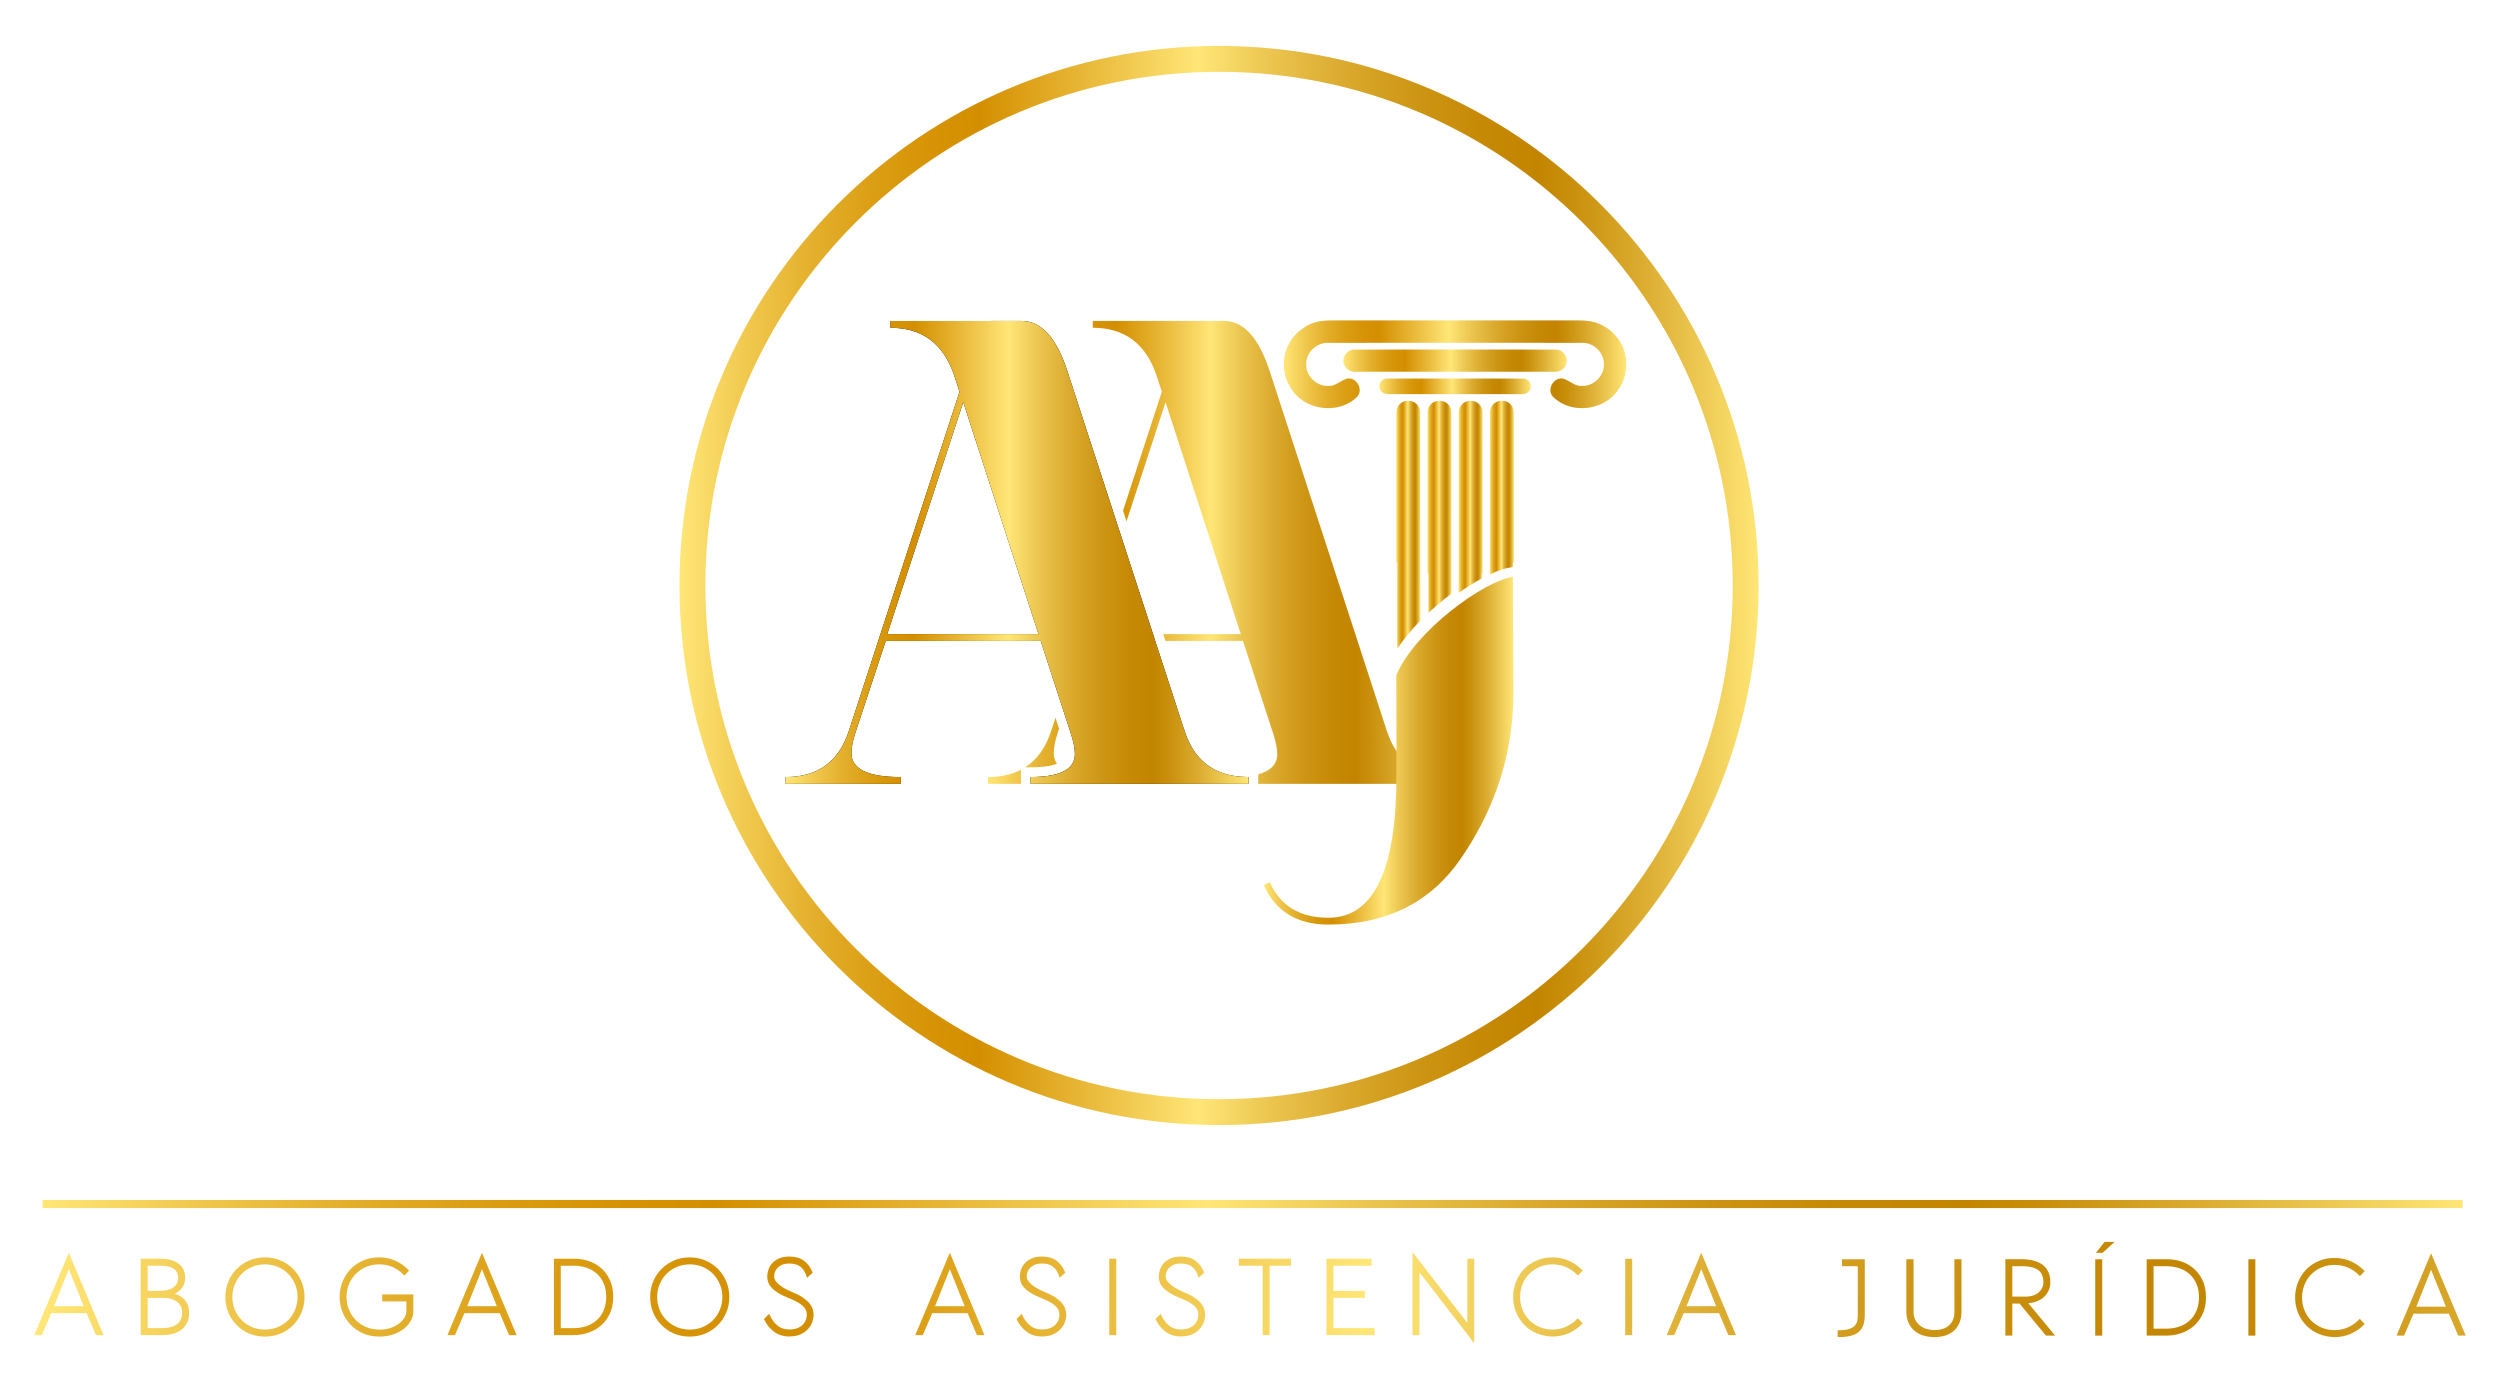 <?xml version="1.0" encoding="UTF-8"?> <!-- Generator: Adobe Illustrator 23.0.2, SVG Export Plug-In . SVG Version: 6.00 Build 0) --> <svg xmlns="http://www.w3.org/2000/svg" xmlns:xlink="http://www.w3.org/1999/xlink" version="1.1" id="Capa_1" x="0px" y="0px" viewBox="0 0 2048 1138" style="enable-background:new 0 0 2048 1138;" xml:space="preserve"> <style type="text/css"> .st0{fill:url(#SVGID_1_);} .st1{fill:url(#SVGID_2_);} .st2{fill:url(#SVGID_3_);} .st3{fill:url(#SVGID_4_);} .st4{fill:url(#SVGID_5_);} .st5{fill:url(#SVGID_6_);} .st6{fill:url(#SVGID_7_);} .st7{fill:url(#SVGID_8_);} .st8{fill:url(#SVGID_9_);} .st9{fill:url(#SVGID_10_);} .st10{fill:url(#SVGID_11_);} .st11{fill:url(#LINEA_1_);} .st12{fill:url(#SVGID_12_);} .st13{fill:url(#SVGID_13_);} .st14{fill:url(#SVGID_14_);} .st15{fill:url(#SVGID_15_);} .st16{fill:url(#SVGID_16_);} .st17{fill:url(#SVGID_17_);} .st18{fill:url(#SVGID_18_);} .st19{fill:url(#SVGID_19_);} .st20{fill:url(#SVGID_20_);} .st21{fill:url(#SVGID_21_);} .st22{fill:url(#SVGID_22_);} .st23{fill:url(#SVGID_23_);} .st24{fill:url(#SVGID_24_);} .st25{fill:url(#SVGID_25_);} .st26{fill:url(#SVGID_26_);} .st27{fill:url(#SVGID_27_);} .st28{fill:url(#SVGID_28_);} .st29{fill:url(#SVGID_29_);} .st30{fill:url(#SVGID_30_);} .st31{fill:url(#SVGID_31_);} .st32{fill:url(#SVGID_32_);} .st33{fill:url(#SVGID_33_);} .st34{fill:url(#SVGID_34_);} .st35{fill:url(#SVGID_35_);} .st36{fill:url(#SVGID_36_);} .st37{fill:url(#SVGID_37_);} .st38{fill:url(#SVGID_38_);} </style> <g> <g> <g id="A_1_"> <linearGradient id="SVGID_1_" gradientUnits="userSpaceOnUse" x1="809.292" y1="452.527" x2="1188.499" y2="452.527"> <stop offset="0" style="stop-color:#FFE677"></stop> <stop offset="0.06" style="stop-color:#F1C94F"></stop> <stop offset="0.122" style="stop-color:#E4B02D"></stop> <stop offset="0.18" style="stop-color:#DB9E14"></stop> <stop offset="0.234" style="stop-color:#D69305"></stop> <stop offset="0.278" style="stop-color:#D48F00"></stop> <stop offset="0.393" style="stop-color:#ECBF42"></stop> <stop offset="0.481" style="stop-color:#FFE677"></stop> <stop offset="0.548" style="stop-color:#EBC54F"></stop> <stop offset="0.618" style="stop-color:#DAA92D"></stop> <stop offset="0.685" style="stop-color:#CD9514"></stop> <stop offset="0.745" style="stop-color:#C68905"></stop> <stop offset="0.795" style="stop-color:#C38500"></stop> <stop offset="0.831" style="stop-color:#CA910E"></stop> <stop offset="0.898" style="stop-color:#DDAF34"></stop> <stop offset="0.991" style="stop-color:#FCE170"></stop> <stop offset="1" style="stop-color:#FFE677"></stop> </linearGradient> <path class="st0" d="M1136.08,598.64l-95.91-294.45c-8.95-27.52-21.4-41.26-37.38-41.26H895.18v5.57 c25.64,0,42.94,12.64,51.87,37.93l4.73,14.51l-31.79,97.42l2.85,8.76l32-97.64l61.61,189.98h-63.53l1.82,5.57h63.5l24.71,75.86 c2.23,6.89,3.36,12.45,3.36,16.72c0,8.3-5.21,13.87-15.59,16.72v7.82h157.78v-5.59C1161.73,636.54,1144.26,623.92,1136.08,598.64 z M1017.12,636.35c-2.23,0.12-4.58,0.19-7.05,0.19v5.59h12.69v-5.59C1020.83,636.54,1018.94,636.47,1017.12,636.35z M872.53,631.24c-6.02,3.53-15.43,5.3-28.21,5.3v5.59h59.37v-5.59C889.66,636.54,879.27,634.77,872.53,631.24z M867.59,596.96 l-2.95-9.02l-3.48,10.7c-4.44,13.72-11.56,23.7-21.37,29.96h4.53c7.51,0,15.86-0.65,21.52-2.97c-1.73-2.47-2.59-5.35-2.59-8.66 c0-4.49,1.01-9.88,3.09-16.24L867.59,596.96z M809.29,636.54v5.59h27.06v-11.54C828.75,634.55,819.73,636.54,809.29,636.54z"></path> </g> <g id="A"> <path d="M1017.12,636.35c-5.42-0.38-10.44-1.37-15.02-2.9c-15.33-5.16-25.91-16.74-31.76-34.81l-21.4-65.66l-2.59-7.96l-1.8-5.57 l-2.59-7.96l-19.14-58.75l-4.17-12.81l-2.85-8.73l-4.17-12.86l-37.18-114.14c-8.92-27.52-21.4-41.26-37.38-41.26H729.43v5.57 c25.67,0,42.94,12.64,51.87,37.93l4.73,14.51l-90.61,277.71c-8.18,25.29-25.45,37.9-51.87,37.9v5.59h94.42v-5.59 c-26.99,0-40.47-6.53-40.47-19.58c0-4.49,1.03-9.88,3.09-16.24l25-75.71h126.93l12.11,37.23l4.2,12.86l2.97,9.09l4.15,12.76 l1.27,3.91c2.23,6.89,3.33,12.45,3.33,16.72c0,2.88-0.62,5.45-1.9,7.65c-1.32,2.38-3.38,4.37-6.14,6 c-6.02,3.53-15.43,5.3-28.21,5.3v5.59h178.44v-5.59C1020.83,636.54,1018.94,636.47,1017.12,636.35z M726.84,519.45l62.25-189.98 l61.61,189.98H726.84z"></path> <linearGradient id="SVGID_2_" gradientUnits="userSpaceOnUse" x1="643.547" y1="452.527" x2="1022.754" y2="452.527"> <stop offset="0" style="stop-color:#FFE677"></stop> <stop offset="0.06" style="stop-color:#F1C94F"></stop> <stop offset="0.122" style="stop-color:#E4B02D"></stop> <stop offset="0.18" style="stop-color:#DB9E14"></stop> <stop offset="0.234" style="stop-color:#D69305"></stop> <stop offset="0.278" style="stop-color:#D48F00"></stop> <stop offset="0.393" style="stop-color:#ECBF42"></stop> <stop offset="0.481" style="stop-color:#FFE677"></stop> <stop offset="0.548" style="stop-color:#EBC54F"></stop> <stop offset="0.618" style="stop-color:#DAA92D"></stop> <stop offset="0.685" style="stop-color:#CD9514"></stop> <stop offset="0.745" style="stop-color:#C68905"></stop> <stop offset="0.795" style="stop-color:#C38500"></stop> <stop offset="0.831" style="stop-color:#CA910E"></stop> <stop offset="0.898" style="stop-color:#DDAF34"></stop> <stop offset="0.991" style="stop-color:#FCE170"></stop> <stop offset="1" style="stop-color:#FFE677"></stop> </linearGradient> <path class="st1" d="M1017.12,636.35c-5.42-0.38-10.44-1.37-15.02-2.9c-15.33-5.16-25.91-16.74-31.76-34.81l-21.4-65.66 l-2.59-7.96l-1.8-5.57l-2.59-7.96l-19.14-58.75l-4.17-12.81l-2.85-8.73l-4.17-12.86l-37.18-114.14 c-8.92-27.52-21.4-41.26-37.38-41.26H729.43v5.57c25.67,0,42.94,12.64,51.87,37.93l4.73,14.51l-90.61,277.71 c-8.18,25.29-25.45,37.9-51.87,37.9v5.59h94.42v-5.59c-26.99,0-40.47-6.53-40.47-19.58c0-4.49,1.03-9.88,3.09-16.24l25-75.71 h126.93l12.11,37.23l4.2,12.86l2.97,9.09l4.15,12.76l1.27,3.91c2.23,6.89,3.33,12.45,3.33,16.72c0,2.88-0.62,5.45-1.9,7.65 c-1.32,2.38-3.38,4.37-6.14,6c-6.02,3.53-15.43,5.3-28.21,5.3v5.59h178.44v-5.59C1020.83,636.54,1018.94,636.47,1017.12,636.35z M726.84,519.45l62.25-189.98l61.61,189.98H726.84z"></path> </g> <linearGradient id="SVGID_3_" gradientUnits="userSpaceOnUse" x1="1220.502" y1="399.456" x2="1240.19" y2="399.456"> <stop offset="0" style="stop-color:#FFE677"></stop> <stop offset="0.06" style="stop-color:#F1C94F"></stop> <stop offset="0.122" style="stop-color:#E4B02D"></stop> <stop offset="0.18" style="stop-color:#DB9E14"></stop> <stop offset="0.234" style="stop-color:#D69305"></stop> <stop offset="0.278" style="stop-color:#D48F00"></stop> <stop offset="0.393" style="stop-color:#ECBF42"></stop> <stop offset="0.481" style="stop-color:#FFE677"></stop> <stop offset="0.548" style="stop-color:#EBC54F"></stop> <stop offset="0.618" style="stop-color:#DAA92D"></stop> <stop offset="0.685" style="stop-color:#CD9514"></stop> <stop offset="0.745" style="stop-color:#C68905"></stop> <stop offset="0.795" style="stop-color:#C38500"></stop> <stop offset="0.831" style="stop-color:#CA910E"></stop> <stop offset="0.898" style="stop-color:#DDAF34"></stop> <stop offset="0.991" style="stop-color:#FCE170"></stop> <stop offset="1" style="stop-color:#FFE677"></stop> </linearGradient> <path class="st2" d="M1240.17,339.71v121l-0.77,0.1v3.74l-1.1,0.14c-4.94,0.65-11.04,2.66-17.8,5.85 c0-58.8,0.02-124.82,0.07-132.35c-0.34-5.21,4.2-10.05,9.48-9.84c0.05,0,0.1,0.02,0.12,0.02c2.02-0.17,4.03,0.29,5.73,1.54 C1239.26,331.97,1240.34,336.02,1240.17,339.71z"></path> <linearGradient id="SVGID_4_" gradientUnits="userSpaceOnUse" x1="1169.375" y1="415.205" x2="1189.056" y2="415.205"> <stop offset="0" style="stop-color:#FFE677"></stop> <stop offset="0.06" style="stop-color:#F1C94F"></stop> <stop offset="0.122" style="stop-color:#E4B02D"></stop> <stop offset="0.18" style="stop-color:#DB9E14"></stop> <stop offset="0.234" style="stop-color:#D69305"></stop> <stop offset="0.278" style="stop-color:#D48F00"></stop> <stop offset="0.393" style="stop-color:#ECBF42"></stop> <stop offset="0.481" style="stop-color:#FFE677"></stop> <stop offset="0.548" style="stop-color:#EBC54F"></stop> <stop offset="0.618" style="stop-color:#DAA92D"></stop> <stop offset="0.685" style="stop-color:#CD9514"></stop> <stop offset="0.745" style="stop-color:#C68905"></stop> <stop offset="0.795" style="stop-color:#C38500"></stop> <stop offset="0.831" style="stop-color:#CA910E"></stop> <stop offset="0.898" style="stop-color:#DDAF34"></stop> <stop offset="0.991" style="stop-color:#FCE170"></stop> <stop offset="1" style="stop-color:#FFE677"></stop> </linearGradient> <path class="st3" d="M1180.13,328.39c-0.37-0.03-0.73-0.04-1.09-0.02c-5.32-0.23-9.99,4.63-9.59,9.94 c-0.08,7.48-0.08,72.87-0.07,131.43c0.25,0.13,0.51,0.29,0.76,0.42c0,11.03,0,21.81,0,31.91c4.25-3.97,8.78-7.88,13.55-11.68 c1.79-1.42,3.57-2.81,5.36-4.15c0-62.12-0.02-139.88-0.08-148.12C1189.25,333.15,1185.12,328.54,1180.13,328.39z"></path> <linearGradient id="SVGID_5_" gradientUnits="userSpaceOnUse" x1="1194.953" y1="407.01" x2="1214.624" y2="407.01"> <stop offset="0" style="stop-color:#FFE677"></stop> <stop offset="0.06" style="stop-color:#F1C94F"></stop> <stop offset="0.122" style="stop-color:#E4B02D"></stop> <stop offset="0.18" style="stop-color:#DB9E14"></stop> <stop offset="0.234" style="stop-color:#D69305"></stop> <stop offset="0.278" style="stop-color:#D48F00"></stop> <stop offset="0.393" style="stop-color:#ECBF42"></stop> <stop offset="0.481" style="stop-color:#FFE677"></stop> <stop offset="0.548" style="stop-color:#EBC54F"></stop> <stop offset="0.618" style="stop-color:#DAA92D"></stop> <stop offset="0.685" style="stop-color:#CD9514"></stop> <stop offset="0.745" style="stop-color:#C68905"></stop> <stop offset="0.795" style="stop-color:#C38500"></stop> <stop offset="0.831" style="stop-color:#CA910E"></stop> <stop offset="0.898" style="stop-color:#DDAF34"></stop> <stop offset="0.991" style="stop-color:#FCE170"></stop> <stop offset="1" style="stop-color:#FFE677"></stop> </linearGradient> <path class="st4" d="M1214.62,469.74c-0.26,0.12-0.53,0.26-0.77,0.41v3.74c-6.02,3.24-12.4,7.2-18.9,11.78 c0-62.01,0-139.36,0.07-147.56c-0.29-4.97,3.86-9.57,8.83-9.72c0.38-0.05,0.74-0.05,1.1-0.02c5.33-0.24,10,4.63,9.6,9.93 C1214.62,345.78,1214.62,411.18,1214.62,469.74z"></path> <linearGradient id="SVGID_6_" gradientUnits="userSpaceOnUse" x1="1143.798" y1="429.938" x2="1163.499" y2="429.938"> <stop offset="0" style="stop-color:#FFE677"></stop> <stop offset="0.06" style="stop-color:#F1C94F"></stop> <stop offset="0.122" style="stop-color:#E4B02D"></stop> <stop offset="0.18" style="stop-color:#DB9E14"></stop> <stop offset="0.234" style="stop-color:#D69305"></stop> <stop offset="0.278" style="stop-color:#D48F00"></stop> <stop offset="0.393" style="stop-color:#ECBF42"></stop> <stop offset="0.481" style="stop-color:#FFE677"></stop> <stop offset="0.548" style="stop-color:#EBC54F"></stop> <stop offset="0.618" style="stop-color:#DAA92D"></stop> <stop offset="0.685" style="stop-color:#CD9514"></stop> <stop offset="0.745" style="stop-color:#C68905"></stop> <stop offset="0.795" style="stop-color:#C38500"></stop> <stop offset="0.831" style="stop-color:#CA910E"></stop> <stop offset="0.898" style="stop-color:#DDAF34"></stop> <stop offset="0.991" style="stop-color:#FCE170"></stop> <stop offset="1" style="stop-color:#FFE677"></stop> </linearGradient> <path class="st5" d="M1153.95,328.37c-0.04,0-0.09,0.01-0.13,0.01c-2-0.16-4.03,0.3-5.73,1.54c-3.35,2.04-4.43,6.09-4.27,9.79 c0,6.82,0,65.38,0.01,121l0.77,0.1c-0.01,26.14-0.01,51.57-0.01,70.71c4.99-7.54,11.39-15.32,18.92-23 c0-63.96-0.01-161.08-0.08-170.32C1163.75,332.99,1159.21,328.14,1153.95,328.37z"></path> <linearGradient id="SVGID_7_" gradientUnits="userSpaceOnUse" x1="1051.726" y1="298.424" x2="1332.267" y2="298.424"> <stop offset="0" style="stop-color:#FFE677"></stop> <stop offset="0.06" style="stop-color:#F1C94F"></stop> <stop offset="0.122" style="stop-color:#E4B02D"></stop> <stop offset="0.18" style="stop-color:#DB9E14"></stop> <stop offset="0.234" style="stop-color:#D69305"></stop> <stop offset="0.278" style="stop-color:#D48F00"></stop> <stop offset="0.393" style="stop-color:#ECBF42"></stop> <stop offset="0.481" style="stop-color:#FFE677"></stop> <stop offset="0.548" style="stop-color:#EBC54F"></stop> <stop offset="0.618" style="stop-color:#DAA92D"></stop> <stop offset="0.685" style="stop-color:#CD9514"></stop> <stop offset="0.745" style="stop-color:#C68905"></stop> <stop offset="0.795" style="stop-color:#C38500"></stop> <stop offset="0.831" style="stop-color:#CA910E"></stop> <stop offset="0.898" style="stop-color:#DDAF34"></stop> <stop offset="0.991" style="stop-color:#FCE170"></stop> <stop offset="1" style="stop-color:#FFE677"></stop> </linearGradient> <path class="st6" d="M1329.03,283.54c-4.86-10.64-15.19-18.68-26.8-20.46c-5.6-0.86-11.29-0.54-16.95-0.59 c-31.09,0.02-62.19,0.01-93.29,0.01c-31.1,0-62.19,0.01-93.29-0.01c-5.65,0.05-11.35-0.28-16.95,0.59 c-11.6,1.78-21.93,9.82-26.8,20.46c-5.1,10.95-4.13,24.48,2.56,34.55c10.98,18.2,39.02,22.03,54.18,7 c5.62-5.82-0.44-16.52-8.33-14.93c-5.28,1.66-9.52,6.38-15.44,6.01c-9.52,0.29-18.21-8.24-17.9-17.79 c-0.2-9.53,8.46-17.91,17.98-17.51c18.62-0.04,37.24-0.04,55.85-0.04c0,0,0,0.01,0,0.01c16.05,0,32.09-0.01,48.13-0.02 c16.04,0.01,32.09,0.02,48.13,0.02c0,0,0-0.01,0-0.01c18.62,0,37.24,0,55.85,0.04c9.52-0.4,18.17,7.98,17.98,17.51 c0.3,9.55-8.38,18.08-17.9,17.79c-5.92,0.37-10.16-4.36-15.44-6.01c-7.89-1.58-13.95,9.11-8.33,14.93 c15.16,15.02,43.21,11.2,54.18-7C1333.16,308.02,1334.13,294.48,1329.03,283.54z"></path> <linearGradient id="SVGID_8_" gradientUnits="userSpaceOnUse" x1="1100.468" y1="295.46" x2="1283.528" y2="295.46"> <stop offset="0" style="stop-color:#FFE677"></stop> <stop offset="0.06" style="stop-color:#F1C94F"></stop> <stop offset="0.122" style="stop-color:#E4B02D"></stop> <stop offset="0.18" style="stop-color:#DB9E14"></stop> <stop offset="0.234" style="stop-color:#D69305"></stop> <stop offset="0.278" style="stop-color:#D48F00"></stop> <stop offset="0.393" style="stop-color:#ECBF42"></stop> <stop offset="0.481" style="stop-color:#FFE677"></stop> <stop offset="0.548" style="stop-color:#EBC54F"></stop> <stop offset="0.618" style="stop-color:#DAA92D"></stop> <stop offset="0.685" style="stop-color:#CD9514"></stop> <stop offset="0.745" style="stop-color:#C68905"></stop> <stop offset="0.795" style="stop-color:#C38500"></stop> <stop offset="0.831" style="stop-color:#CA910E"></stop> <stop offset="0.898" style="stop-color:#DDAF34"></stop> <stop offset="0.991" style="stop-color:#FCE170"></stop> <stop offset="1" style="stop-color:#FFE677"></stop> </linearGradient> <path class="st7" d="M1240.16,304.55c10.97,0,21.93,0.01,32.89,0c4.27,0.38,8.74-2.04,9.99-6.29c2.01-5.5-2.56-12.05-8.45-11.84 c-27.52-0.11-55.06-0.1-82.6-0.08c-27.53-0.02-55.07-0.04-82.59,0.08c-5.89-0.21-10.47,6.34-8.46,11.84 c1.25,4.25,5.73,6.68,9.99,6.29c10.96,0.01,21.93,0,32.89,0C1175.95,304.55,1208.06,304.55,1240.16,304.55z"></path> <linearGradient id="SVGID_9_" gradientUnits="userSpaceOnUse" x1="1129.926" y1="316.507" x2="1254.07" y2="316.507"> <stop offset="0" style="stop-color:#FFE677"></stop> <stop offset="0.06" style="stop-color:#F1C94F"></stop> <stop offset="0.122" style="stop-color:#E4B02D"></stop> <stop offset="0.18" style="stop-color:#DB9E14"></stop> <stop offset="0.234" style="stop-color:#D69305"></stop> <stop offset="0.278" style="stop-color:#D48F00"></stop> <stop offset="0.393" style="stop-color:#ECBF42"></stop> <stop offset="0.481" style="stop-color:#FFE677"></stop> <stop offset="0.548" style="stop-color:#EBC54F"></stop> <stop offset="0.618" style="stop-color:#DAA92D"></stop> <stop offset="0.685" style="stop-color:#CD9514"></stop> <stop offset="0.745" style="stop-color:#C68905"></stop> <stop offset="0.795" style="stop-color:#C38500"></stop> <stop offset="0.831" style="stop-color:#CA910E"></stop> <stop offset="0.898" style="stop-color:#DDAF34"></stop> <stop offset="0.991" style="stop-color:#FCE170"></stop> <stop offset="1" style="stop-color:#FFE677"></stop> </linearGradient> <path class="st8" d="M1246.89,310.14c-2.24-0.01-4.48,0-6.72-0.01c0-0.02,0-0.03,0-0.04c-14.41,0.01-28.82,0-43.23-0.01 c-1.64,0-3.29,0-4.93,0c-1.64,0-3.29,0-4.93,0c-14.41,0.01-28.82,0.02-43.24,0.01c0,0.01,0,0.03,0,0.04 c-2.24,0.01-4.48,0-6.72,0.01c-4.39-0.63-8.33,3.9-6.88,8.13c0.89,3.76,4.99,4.92,8.38,4.62c17.8-0.01,35.59-0.01,53.38-0.01 c17.8,0,35.59,0,53.38,0.01c3.39,0.3,7.49-0.86,8.38-4.62C1255.22,314.03,1251.28,309.51,1246.89,310.14z"></path> <linearGradient id="SVGID_10_" gradientUnits="userSpaceOnUse" x1="1035.262" y1="614.998" x2="1239.789" y2="614.998"> <stop offset="0" style="stop-color:#FFE677"></stop> <stop offset="0.06" style="stop-color:#F1C94F"></stop> <stop offset="0.122" style="stop-color:#E4B02D"></stop> <stop offset="0.18" style="stop-color:#DB9E14"></stop> <stop offset="0.234" style="stop-color:#D69305"></stop> <stop offset="0.278" style="stop-color:#D48F00"></stop> <stop offset="0.393" style="stop-color:#ECBF42"></stop> <stop offset="0.481" style="stop-color:#FFE677"></stop> <stop offset="0.548" style="stop-color:#EBC54F"></stop> <stop offset="0.618" style="stop-color:#DAA92D"></stop> <stop offset="0.685" style="stop-color:#CD9514"></stop> <stop offset="0.745" style="stop-color:#C68905"></stop> <stop offset="0.795" style="stop-color:#C38500"></stop> <stop offset="0.831" style="stop-color:#CA910E"></stop> <stop offset="0.898" style="stop-color:#DDAF34"></stop> <stop offset="0.991" style="stop-color:#FCE170"></stop> <stop offset="1" style="stop-color:#FFE677"></stop> </linearGradient> <path class="st9" d="M1088.24,751.83c37.17,0,55.77-39.04,55.77-117.11l-0.17-81.56c15.24-36.42,72.42-77.55,95.5-80.56l0.44,95.2 c0,55.4-18.92,100.84-43.64,136.35c-24.73,35.5-60.7,53.26-107.91,53.26c-25.65,0-43.31-10.78-52.98-32.34l5.02-2.23 C1048.84,742.16,1064.82,751.83,1088.24,751.83z"></path> <g id="CIRCULO"> <linearGradient id="SVGID_11_" gradientUnits="userSpaceOnUse" x1="556.616" y1="479.646" x2="1440.652" y2="479.646"> <stop offset="0" style="stop-color:#FFE677"></stop> <stop offset="0.06" style="stop-color:#F1C94F"></stop> <stop offset="0.122" style="stop-color:#E4B02D"></stop> <stop offset="0.18" style="stop-color:#DB9E14"></stop> <stop offset="0.234" style="stop-color:#D69305"></stop> <stop offset="0.278" style="stop-color:#D48F00"></stop> <stop offset="0.393" style="stop-color:#ECBF42"></stop> <stop offset="0.481" style="stop-color:#FFE677"></stop> <stop offset="0.548" style="stop-color:#EBC54F"></stop> <stop offset="0.618" style="stop-color:#DAA92D"></stop> <stop offset="0.685" style="stop-color:#CD9514"></stop> <stop offset="0.745" style="stop-color:#C68905"></stop> <stop offset="0.795" style="stop-color:#C38500"></stop> <stop offset="0.831" style="stop-color:#CA910E"></stop> <stop offset="0.898" style="stop-color:#DDAF34"></stop> <stop offset="0.991" style="stop-color:#FCE170"></stop> <stop offset="1" style="stop-color:#FFE677"></stop> </linearGradient> <path class="st10" d="M998.64,37.63c-243.73,0-442.02,198.29-442.02,442.02c0,243.73,198.29,442.02,442.02,442.02 c243.73,0,442.02-198.29,442.02-442.02C1440.65,235.92,1242.36,37.63,998.64,37.63z M998.64,900.46 c-232.41,0-420.81-188.4-420.81-420.81c0-232.41,188.4-420.81,420.81-420.81c232.4,0,420.81,188.4,420.81,420.81 C1419.44,712.05,1231.04,900.46,998.64,900.46z"></path> </g> </g> <linearGradient id="LINEA_1_" gradientUnits="userSpaceOnUse" x1="34.867" y1="986.335" x2="2017.387" y2="986.335"> <stop offset="0" style="stop-color:#FFE677"></stop> <stop offset="0.06" style="stop-color:#F1C94F"></stop> <stop offset="0.122" style="stop-color:#E4B02D"></stop> <stop offset="0.18" style="stop-color:#DB9E14"></stop> <stop offset="0.234" style="stop-color:#D69305"></stop> <stop offset="0.278" style="stop-color:#D48F00"></stop> <stop offset="0.393" style="stop-color:#ECBF42"></stop> <stop offset="0.481" style="stop-color:#FFE677"></stop> <stop offset="0.548" style="stop-color:#EBC54F"></stop> <stop offset="0.618" style="stop-color:#DAA92D"></stop> <stop offset="0.685" style="stop-color:#CD9514"></stop> <stop offset="0.745" style="stop-color:#C68905"></stop> <stop offset="0.795" style="stop-color:#C38500"></stop> <stop offset="0.831" style="stop-color:#CA910E"></stop> <stop offset="0.898" style="stop-color:#DDAF34"></stop> <stop offset="0.991" style="stop-color:#FCE170"></stop> <stop offset="1" style="stop-color:#FFE677"></stop> </linearGradient> <rect id="LINEA" x="34.87" y="983.01" class="st11" width="1982.52" height="6.65"></rect> <g id="ABOGADOS"> <linearGradient id="SVGID_12_" gradientUnits="userSpaceOnUse" x1="39.311" y1="1059.751" x2="2266.869" y2="1240.452"> <stop offset="0" style="stop-color:#FFE677"></stop> <stop offset="0.06" style="stop-color:#F1C94F"></stop> <stop offset="0.122" style="stop-color:#E4B02D"></stop> <stop offset="0.18" style="stop-color:#DB9E14"></stop> <stop offset="0.234" style="stop-color:#D69305"></stop> <stop offset="0.278" style="stop-color:#D48F00"></stop> <stop offset="0.393" style="stop-color:#ECBF42"></stop> <stop offset="0.481" style="stop-color:#FFE677"></stop> <stop offset="0.548" style="stop-color:#EBC54F"></stop> <stop offset="0.618" style="stop-color:#DAA92D"></stop> <stop offset="0.685" style="stop-color:#CD9514"></stop> <stop offset="0.745" style="stop-color:#C68905"></stop> <stop offset="0.795" style="stop-color:#C38500"></stop> <stop offset="0.831" style="stop-color:#CA910E"></stop> <stop offset="0.898" style="stop-color:#DDAF34"></stop> <stop offset="0.991" style="stop-color:#FCE170"></stop> <stop offset="1" style="stop-color:#FFE677"></stop> </linearGradient> <path class="st12" d="M28.07,1093.73h6.17l7.75-17.99h28.94l7.66,17.99h6.17l-28.4-67.49L28.07,1093.73z M68.55,1070.02H44.28 l12.09-30.32L68.55,1070.02z"></path> <linearGradient id="SVGID_13_" gradientUnits="userSpaceOnUse" x1="39.645" y1="1055.585" x2="2267.245" y2="1236.29"> <stop offset="0" style="stop-color:#FFE677"></stop> <stop offset="0.06" style="stop-color:#F1C94F"></stop> <stop offset="0.122" style="stop-color:#E4B02D"></stop> <stop offset="0.18" style="stop-color:#DB9E14"></stop> <stop offset="0.234" style="stop-color:#D69305"></stop> <stop offset="0.278" style="stop-color:#D48F00"></stop> <stop offset="0.393" style="stop-color:#ECBF42"></stop> <stop offset="0.481" style="stop-color:#FFE677"></stop> <stop offset="0.548" style="stop-color:#EBC54F"></stop> <stop offset="0.618" style="stop-color:#DAA92D"></stop> <stop offset="0.685" style="stop-color:#CD9514"></stop> <stop offset="0.745" style="stop-color:#C68905"></stop> <stop offset="0.795" style="stop-color:#C38500"></stop> <stop offset="0.831" style="stop-color:#CA910E"></stop> <stop offset="0.898" style="stop-color:#DDAF34"></stop> <stop offset="0.991" style="stop-color:#FCE170"></stop> <stop offset="1" style="stop-color:#FFE677"></stop> </linearGradient> <path class="st13" d="M149.67,1063.29c-1.43-1.18-2.97-2.12-4.58-2.79c-0.66-0.27-1.28-0.52-1.87-0.75 c0.37-0.18,0.74-0.38,1.12-0.59c1.24-0.67,2.4-1.55,3.45-2.6c1.07-1.07,1.99-2.42,2.73-4c0.75-1.61,1.14-3.58,1.14-5.83 c0-2.8-0.56-5.24-1.66-7.23c-1.1-1.99-2.61-3.62-4.49-4.86c-1.84-1.22-3.99-2.12-6.38-2.67c-2.35-0.54-4.85-0.82-7.43-0.82h-16.48 v62.57h17.37c2.36,0,4.87-0.24,7.43-0.71c2.62-0.48,5.06-1.41,7.24-2.76c2.21-1.37,4.06-3.27,5.49-5.64 c1.44-2.4,2.18-5.47,2.18-9.15c0-3-0.52-5.5-1.55-7.46C152.37,1066.08,151.12,1064.49,149.67,1063.29z M120.95,1036.87h10.76 c1.73,0,3.5,0.15,5.26,0.43c1.69,0.28,3.22,0.8,4.54,1.57c1.29,0.75,2.37,1.77,3.21,3.03c0.82,1.22,1.23,2.85,1.23,4.83 c0,1.93-0.39,3.57-1.16,4.87c-0.78,1.32-1.85,2.44-3.18,3.31c-1.35,0.89-2.96,1.55-4.79,1.95c-1.87,0.41-3.93,0.62-6.1,0.62h-9.76 V1036.87z M145.12,1084.69c-2.79,2.2-7.24,3.32-13.21,3.32h-10.96v-24.8h14.04c1.49,0,3.12,0.22,4.82,0.66 c1.67,0.43,3.22,1.14,4.62,2.1c1.37,0.94,2.53,2.18,3.45,3.68c0.9,1.46,1.35,3.25,1.35,5.31 C149.22,1079.33,147.88,1082.51,145.12,1084.69z"></path> <linearGradient id="SVGID_14_" gradientUnits="userSpaceOnUse" x1="40.252" y1="1048.156" x2="2267.736" y2="1228.851"> <stop offset="0" style="stop-color:#FFE677"></stop> <stop offset="0.06" style="stop-color:#F1C94F"></stop> <stop offset="0.122" style="stop-color:#E4B02D"></stop> <stop offset="0.18" style="stop-color:#DB9E14"></stop> <stop offset="0.234" style="stop-color:#D69305"></stop> <stop offset="0.278" style="stop-color:#D48F00"></stop> <stop offset="0.393" style="stop-color:#ECBF42"></stop> <stop offset="0.481" style="stop-color:#FFE677"></stop> <stop offset="0.548" style="stop-color:#EBC54F"></stop> <stop offset="0.618" style="stop-color:#DAA92D"></stop> <stop offset="0.685" style="stop-color:#CD9514"></stop> <stop offset="0.745" style="stop-color:#C68905"></stop> <stop offset="0.795" style="stop-color:#C38500"></stop> <stop offset="0.831" style="stop-color:#CA910E"></stop> <stop offset="0.898" style="stop-color:#DDAF34"></stop> <stop offset="0.991" style="stop-color:#FCE170"></stop> <stop offset="1" style="stop-color:#FFE677"></stop> </linearGradient> <path class="st14" d="M240.24,1039.59c-2.92-2.92-6.38-5.27-10.29-6.96c-3.92-1.71-8.28-2.57-12.96-2.57 c-4.68,0-9.04,0.86-12.96,2.57c-3.91,1.7-7.34,4.04-10.19,6.96c-2.93,2.93-5.23,6.4-6.82,10.31c-1.6,3.91-2.41,8.16-2.41,12.64 c0,4.48,0.81,8.72,2.41,12.6c1.6,3.88,3.89,7.33,6.81,10.24c2.86,3,6.3,5.37,10.21,7.03c3.91,1.67,8.27,2.52,12.95,2.52 c4.68,0,9.04-0.85,12.96-2.52c3.91-1.66,7.37-4.03,10.3-7.02c2.86-2.93,5.13-6.37,6.76-10.24c1.63-3.88,2.46-8.12,2.46-12.6 c0-4.48-0.83-8.74-2.46-12.65C245.38,1045.99,243.11,1042.53,240.24,1039.59z M241.74,1072.91c-1.34,3.24-3.21,6.1-5.56,8.48 c-2.36,2.39-5.19,4.3-8.44,5.71c-3.24,1.4-6.86,2.11-10.75,2.11c-3.83,0-7.41-0.71-10.65-2.11c-3.25-1.4-6.09-3.32-8.44-5.71 s-4.22-5.24-5.56-8.48c-1.34-3.25-2.01-6.73-2.01-10.37c0-3.7,0.68-7.2,2.01-10.41c1.34-3.22,3.21-6.07,5.57-8.49 c2.35-2.42,5.19-4.35,8.44-5.75c3.24-1.4,6.83-2.11,10.65-2.11c3.89,0,7.5,0.71,10.75,2.11c3.24,1.4,6.08,3.33,8.44,5.75 c2.35,2.42,4.23,5.27,5.56,8.49c1.34,3.21,2.02,6.71,2.02,10.41C243.75,1066.17,243.08,1069.66,241.74,1072.91z"></path> <linearGradient id="SVGID_15_" gradientUnits="userSpaceOnUse" x1="40.866" y1="1040.613" x2="2268.319" y2="1221.306"> <stop offset="0" style="stop-color:#FFE677"></stop> <stop offset="0.06" style="stop-color:#F1C94F"></stop> <stop offset="0.122" style="stop-color:#E4B02D"></stop> <stop offset="0.18" style="stop-color:#DB9E14"></stop> <stop offset="0.234" style="stop-color:#D69305"></stop> <stop offset="0.278" style="stop-color:#D48F00"></stop> <stop offset="0.393" style="stop-color:#ECBF42"></stop> <stop offset="0.481" style="stop-color:#FFE677"></stop> <stop offset="0.548" style="stop-color:#EBC54F"></stop> <stop offset="0.618" style="stop-color:#DAA92D"></stop> <stop offset="0.685" style="stop-color:#CD9514"></stop> <stop offset="0.745" style="stop-color:#C68905"></stop> <stop offset="0.795" style="stop-color:#C38500"></stop> <stop offset="0.831" style="stop-color:#CA910E"></stop> <stop offset="0.898" style="stop-color:#DDAF34"></stop> <stop offset="0.991" style="stop-color:#FCE170"></stop> <stop offset="1" style="stop-color:#FFE677"></stop> </linearGradient> <path class="st15" d="M313.13,1066.1h19.78v7.58c0,2.19-0.6,4.22-1.78,6.03c-1.22,1.88-2.84,3.55-4.82,4.96 c-1.99,1.42-4.28,2.55-6.79,3.34c-2.51,0.79-5.1,1.19-7.71,1.19h-1.19c-3.89,0-7.51-0.71-10.75-2.11 c-3.25-1.4-6.09-3.32-8.44-5.71c-2.35-2.38-4.22-5.24-5.56-8.48c-1.34-3.25-2.01-6.74-2.01-10.37c0-3.7,0.67-7.22,2.01-10.47 c1.34-3.25,3.21-6.11,5.56-8.49c2.35-2.38,5.19-4.3,8.44-5.71c3.24-1.4,6.86-2.11,10.75-2.11c3.95,0,7.65,0.74,10.99,2.2 c3.35,1.47,6.37,3.57,8.99,6.25l0.71,0.73l3.8-4.11l-0.64-0.66c-3.05-3.12-6.65-5.61-10.69-7.41c-4.05-1.8-8.48-2.72-13.17-2.72 c-4.68,0-9.04,0.85-12.96,2.51c-3.9,1.67-7.37,3.99-10.31,6.94c-2.86,2.99-5.12,6.49-6.71,10.39c-1.6,3.91-2.41,8.16-2.41,12.64 c0,4.41,0.81,8.62,2.41,12.5c1.59,3.87,3.85,7.35,6.72,10.35c2.93,2.99,6.39,5.36,10.3,7.02c3.91,1.67,8.27,2.52,12.95,2.52h0.1 c4.47,0,8.5-0.66,11.97-1.95c3.47-1.29,6.41-2.93,8.73-4.89c2.34-1.96,4.15-4.17,5.36-6.57c1.22-2.42,1.84-4.75,1.84-6.95v-14.19 h-25.5V1066.1z"></path> <linearGradient id="SVGID_16_" gradientUnits="userSpaceOnUse" x1="41.528" y1="1032.475" x2="2268.986" y2="1213.169"> <stop offset="0" style="stop-color:#FFE677"></stop> <stop offset="0.06" style="stop-color:#F1C94F"></stop> <stop offset="0.122" style="stop-color:#E4B02D"></stop> <stop offset="0.18" style="stop-color:#DB9E14"></stop> <stop offset="0.234" style="stop-color:#D69305"></stop> <stop offset="0.278" style="stop-color:#D48F00"></stop> <stop offset="0.393" style="stop-color:#ECBF42"></stop> <stop offset="0.481" style="stop-color:#FFE677"></stop> <stop offset="0.548" style="stop-color:#EBC54F"></stop> <stop offset="0.618" style="stop-color:#DAA92D"></stop> <stop offset="0.685" style="stop-color:#CD9514"></stop> <stop offset="0.745" style="stop-color:#C68905"></stop> <stop offset="0.795" style="stop-color:#C38500"></stop> <stop offset="0.831" style="stop-color:#CA910E"></stop> <stop offset="0.898" style="stop-color:#DDAF34"></stop> <stop offset="0.991" style="stop-color:#FCE170"></stop> <stop offset="1" style="stop-color:#FFE677"></stop> </linearGradient> <path class="st16" d="M366.52,1093.73h6.17l7.75-17.99h28.94l7.65,17.99h6.18l-28.4-67.49L366.52,1093.73z M407,1070.02h-24.27 l12.09-30.32L407,1070.02z"></path> <linearGradient id="SVGID_17_" gradientUnits="userSpaceOnUse" x1="41.854" y1="1028.278" x2="2269.385" y2="1208.978"> <stop offset="0" style="stop-color:#FFE677"></stop> <stop offset="0.06" style="stop-color:#F1C94F"></stop> <stop offset="0.122" style="stop-color:#E4B02D"></stop> <stop offset="0.18" style="stop-color:#DB9E14"></stop> <stop offset="0.234" style="stop-color:#D69305"></stop> <stop offset="0.278" style="stop-color:#D48F00"></stop> <stop offset="0.393" style="stop-color:#ECBF42"></stop> <stop offset="0.481" style="stop-color:#FFE677"></stop> <stop offset="0.548" style="stop-color:#EBC54F"></stop> <stop offset="0.618" style="stop-color:#DAA92D"></stop> <stop offset="0.685" style="stop-color:#CD9514"></stop> <stop offset="0.745" style="stop-color:#C68905"></stop> <stop offset="0.795" style="stop-color:#C38500"></stop> <stop offset="0.831" style="stop-color:#CA910E"></stop> <stop offset="0.898" style="stop-color:#DDAF34"></stop> <stop offset="0.991" style="stop-color:#FCE170"></stop> <stop offset="1" style="stop-color:#FFE677"></stop> </linearGradient> <path class="st17" d="M492.21,1038.64c-2.96-2.52-6.37-4.42-10.12-5.65c-3.72-1.22-7.5-1.84-11.23-1.84h-17.08v62.57h16.18 c3.86,0,7.76-0.62,11.57-1.84c3.85-1.23,7.35-3.14,10.42-5.69c3.07-2.57,5.6-5.87,7.51-9.82c1.91-3.96,2.88-8.68,2.88-14.04 c0-5.35-0.95-10.06-2.83-13.99C497.64,1044.44,495.18,1041.17,492.21,1038.64z M494.66,1073.11c-1.3,3.17-3.14,5.88-5.48,8.06 c-2.35,2.19-5.18,3.89-8.42,5.07c-3.26,1.18-6.89,1.78-10.8,1.78H459.4v-51.14h10.56c3.91,0,7.55,0.58,10.81,1.73 c3.24,1.14,6.06,2.83,8.41,5.01c2.34,2.18,4.18,4.87,5.48,8.01c1.3,3.15,1.96,6.75,1.96,10.71 C496.62,1066.3,495.96,1069.93,494.66,1073.11z"></path> <linearGradient id="SVGID_18_" gradientUnits="userSpaceOnUse" x1="42.528" y1="1020.111" x2="2270.011" y2="1200.806"> <stop offset="0" style="stop-color:#FFE677"></stop> <stop offset="0.06" style="stop-color:#F1C94F"></stop> <stop offset="0.122" style="stop-color:#E4B02D"></stop> <stop offset="0.18" style="stop-color:#DB9E14"></stop> <stop offset="0.234" style="stop-color:#D69305"></stop> <stop offset="0.278" style="stop-color:#D48F00"></stop> <stop offset="0.393" style="stop-color:#ECBF42"></stop> <stop offset="0.481" style="stop-color:#FFE677"></stop> <stop offset="0.548" style="stop-color:#EBC54F"></stop> <stop offset="0.618" style="stop-color:#DAA92D"></stop> <stop offset="0.685" style="stop-color:#CD9514"></stop> <stop offset="0.745" style="stop-color:#C68905"></stop> <stop offset="0.795" style="stop-color:#C38500"></stop> <stop offset="0.831" style="stop-color:#CA910E"></stop> <stop offset="0.898" style="stop-color:#DDAF34"></stop> <stop offset="0.991" style="stop-color:#FCE170"></stop> <stop offset="1" style="stop-color:#FFE677"></stop> </linearGradient> <path class="st18" d="M588.23,1039.59c-2.92-2.92-6.38-5.27-10.29-6.96c-3.92-1.71-8.28-2.57-12.96-2.57 c-4.68,0-9.04,0.86-12.96,2.57c-3.91,1.7-7.34,4.04-10.19,6.96c-2.93,2.93-5.23,6.4-6.82,10.31c-1.6,3.91-2.41,8.16-2.41,12.64 c0,4.48,0.81,8.72,2.41,12.6c1.6,3.88,3.9,7.33,6.81,10.24c2.86,3,6.3,5.37,10.21,7.03c3.91,1.67,8.27,2.52,12.95,2.52 c4.69,0,9.04-0.85,12.96-2.52c3.91-1.66,7.37-4.03,10.3-7.02c2.86-2.93,5.13-6.37,6.76-10.24c1.63-3.88,2.46-8.12,2.46-12.6 c0-4.48-0.83-8.74-2.46-12.65C593.37,1045.99,591.1,1042.53,588.23,1039.59z M589.73,1072.91c-1.34,3.24-3.21,6.1-5.55,8.48 c-2.36,2.39-5.2,4.3-8.45,5.71c-3.24,1.4-6.86,2.11-10.75,2.11c-3.83,0-7.4-0.71-10.65-2.11c-3.25-1.4-6.09-3.32-8.44-5.71 c-2.35-2.39-4.22-5.24-5.55-8.48c-1.34-3.25-2.01-6.73-2.01-10.37c0-3.7,0.68-7.2,2.01-10.41c1.34-3.22,3.21-6.07,5.57-8.49 c2.35-2.42,5.19-4.35,8.44-5.75c3.24-1.4,6.82-2.11,10.65-2.11c3.89,0,7.51,0.71,10.75,2.11c3.24,1.4,6.08,3.33,8.44,5.75 c2.35,2.42,4.22,5.27,5.56,8.49c1.34,3.21,2.01,6.71,2.01,10.41C591.75,1066.17,591.07,1069.66,589.73,1072.91z"></path> <linearGradient id="SVGID_19_" gradientUnits="userSpaceOnUse" x1="43.086" y1="1013.134" x2="2270.601" y2="1193.832"> <stop offset="0" style="stop-color:#FFE677"></stop> <stop offset="0.06" style="stop-color:#F1C94F"></stop> <stop offset="0.122" style="stop-color:#E4B02D"></stop> <stop offset="0.18" style="stop-color:#DB9E14"></stop> <stop offset="0.234" style="stop-color:#D69305"></stop> <stop offset="0.278" style="stop-color:#D48F00"></stop> <stop offset="0.393" style="stop-color:#ECBF42"></stop> <stop offset="0.481" style="stop-color:#FFE677"></stop> <stop offset="0.548" style="stop-color:#EBC54F"></stop> <stop offset="0.618" style="stop-color:#DAA92D"></stop> <stop offset="0.685" style="stop-color:#CD9514"></stop> <stop offset="0.745" style="stop-color:#C68905"></stop> <stop offset="0.795" style="stop-color:#C38500"></stop> <stop offset="0.831" style="stop-color:#CA910E"></stop> <stop offset="0.898" style="stop-color:#DDAF34"></stop> <stop offset="0.991" style="stop-color:#FCE170"></stop> <stop offset="1" style="stop-color:#FFE677"></stop> </linearGradient> <path class="st19" d="M663.2,1067.8c-1.29-1.59-3.09-3.2-5.38-4.77c-2.27-1.56-5.26-3.09-8.88-4.57 c-2.86-1.17-5.27-2.36-7.16-3.55c-1.89-1.19-3.42-2.35-4.56-3.45c-1.11-1.07-1.91-2.11-2.39-3.07c-0.46-0.92-0.69-1.77-0.69-2.55 c0-0.72,0.14-1.71,0.42-2.97c0.27-1.18,0.84-2.36,1.72-3.5c0.87-1.14,2.15-2.15,3.8-3.01c1.65-0.85,3.87-1.28,6.61-1.28 c3.74,0,6.75,0.85,8.95,2.54c2.21,1.69,3.91,4.3,5.03,7.73l0.46,1.41l4.59-4.14l-0.26-0.63c-1.59-3.93-3.94-7.05-6.99-9.27 c-3.07-2.23-7.04-3.37-11.8-3.37c-3.3,0-6.14,0.52-8.44,1.53c-2.31,1.01-4.21,2.35-5.65,3.97c-1.44,1.61-2.49,3.42-3.13,5.36 c-0.62,1.91-0.94,3.8-0.94,5.62c0,1.5,0.25,3,0.75,4.48c0.5,1.51,1.44,3.03,2.78,4.52c1.32,1.46,3.17,2.93,5.53,4.4 c2.33,1.45,5.41,2.94,9.15,4.4c3.37,1.36,6.05,2.69,7.98,3.94c1.89,1.23,3.32,2.45,4.24,3.62c0.9,1.14,1.45,2.19,1.65,3.13 c0.22,1.02,0.33,2.01,0.33,2.93c0,0.91-0.19,2.06-0.56,3.43c-0.36,1.32-1.07,2.62-2.1,3.86c-1.03,1.25-2.51,2.33-4.39,3.22 c-1.89,0.9-4.4,1.35-7.49,1.35c-3.72,0-6.91-1.08-9.47-3.21c-2.62-2.18-4.73-4.99-6.25-8.35l-0.58-1.28l-4.26,4.26l0.29,0.62 c1.85,3.91,4.53,7.18,7.95,9.75c3.47,2.6,7.61,3.92,12.31,3.92c3.91,0,7.19-0.63,9.77-1.89c2.56-1.25,4.64-2.8,6.18-4.62 c1.54-1.82,2.64-3.75,3.27-5.75c0.62-1.97,0.94-3.76,0.94-5.31c0-1.47-0.23-3.02-0.68-4.59 C665.4,1071.05,664.5,1069.42,663.2,1067.8z"></path> <linearGradient id="SVGID_20_" gradientUnits="userSpaceOnUse" x1="44.038" y1="1001.587" x2="2271.493" y2="1182.28"> <stop offset="0" style="stop-color:#FFE677"></stop> <stop offset="0.06" style="stop-color:#F1C94F"></stop> <stop offset="0.122" style="stop-color:#E4B02D"></stop> <stop offset="0.18" style="stop-color:#DB9E14"></stop> <stop offset="0.234" style="stop-color:#D69305"></stop> <stop offset="0.278" style="stop-color:#D48F00"></stop> <stop offset="0.393" style="stop-color:#ECBF42"></stop> <stop offset="0.481" style="stop-color:#FFE677"></stop> <stop offset="0.548" style="stop-color:#EBC54F"></stop> <stop offset="0.618" style="stop-color:#DAA92D"></stop> <stop offset="0.685" style="stop-color:#CD9514"></stop> <stop offset="0.745" style="stop-color:#C68905"></stop> <stop offset="0.795" style="stop-color:#C38500"></stop> <stop offset="0.831" style="stop-color:#CA910E"></stop> <stop offset="0.898" style="stop-color:#DDAF34"></stop> <stop offset="0.991" style="stop-color:#FCE170"></stop> <stop offset="1" style="stop-color:#FFE677"></stop> </linearGradient> <path class="st20" d="M749.8,1093.73h6.17l7.75-17.99h28.94l7.65,17.99h6.17l-28.39-67.49L749.8,1093.73z M790.28,1070.02h-24.27 l12.09-30.32L790.28,1070.02z"></path> <linearGradient id="SVGID_21_" gradientUnits="userSpaceOnUse" x1="44.389" y1="996.452" x2="2272.03" y2="1177.16"> <stop offset="0" style="stop-color:#FFE677"></stop> <stop offset="0.06" style="stop-color:#F1C94F"></stop> <stop offset="0.122" style="stop-color:#E4B02D"></stop> <stop offset="0.18" style="stop-color:#DB9E14"></stop> <stop offset="0.234" style="stop-color:#D69305"></stop> <stop offset="0.278" style="stop-color:#D48F00"></stop> <stop offset="0.393" style="stop-color:#ECBF42"></stop> <stop offset="0.481" style="stop-color:#FFE677"></stop> <stop offset="0.548" style="stop-color:#EBC54F"></stop> <stop offset="0.618" style="stop-color:#DAA92D"></stop> <stop offset="0.685" style="stop-color:#CD9514"></stop> <stop offset="0.745" style="stop-color:#C68905"></stop> <stop offset="0.795" style="stop-color:#C38500"></stop> <stop offset="0.831" style="stop-color:#CA910E"></stop> <stop offset="0.898" style="stop-color:#DDAF34"></stop> <stop offset="0.991" style="stop-color:#FCE170"></stop> <stop offset="1" style="stop-color:#FFE677"></stop> </linearGradient> <path class="st21" d="M870.15,1067.8c-1.29-1.59-3.09-3.2-5.38-4.77c-2.27-1.56-5.26-3.09-8.88-4.57 c-2.85-1.17-5.26-2.36-7.16-3.55c-1.89-1.19-3.42-2.35-4.56-3.45c-1.11-1.07-1.92-2.11-2.39-3.07c-0.46-0.92-0.69-1.77-0.69-2.55 c0-0.72,0.14-1.71,0.42-2.97c0.26-1.18,0.84-2.36,1.71-3.5c0.87-1.14,2.15-2.15,3.8-3.01c1.64-0.85,3.87-1.28,6.61-1.28 c3.74,0,6.75,0.85,8.95,2.54c2.21,1.69,3.91,4.3,5.03,7.73l0.47,1.41l4.59-4.14l-0.26-0.63c-1.59-3.93-3.94-7.05-6.99-9.27 c-3.07-2.23-7.04-3.37-11.8-3.37c-3.3,0-6.14,0.52-8.44,1.53c-2.3,1.01-4.21,2.35-5.65,3.97c-1.44,1.61-2.5,3.42-3.13,5.36 c-0.62,1.91-0.94,3.8-0.94,5.62c0,1.5,0.25,3,0.75,4.48c0.5,1.51,1.44,3.03,2.78,4.52c1.32,1.46,3.17,2.93,5.53,4.4 c2.33,1.45,5.41,2.94,9.15,4.4c3.37,1.36,6.06,2.69,7.98,3.94c1.89,1.23,3.32,2.45,4.24,3.62c0.9,1.14,1.45,2.19,1.65,3.13 c0.22,1.02,0.33,2.01,0.33,2.93c0,0.91-0.19,2.06-0.56,3.43c-0.36,1.32-1.06,2.62-2.1,3.86c-1.03,1.25-2.51,2.33-4.39,3.22 c-1.89,0.9-4.4,1.35-7.49,1.35c-3.72,0-6.91-1.08-9.47-3.21c-2.62-2.18-4.73-4.99-6.25-8.35l-0.58-1.28l-4.26,4.26l0.29,0.62 c1.85,3.91,4.52,7.18,7.95,9.75c3.47,2.6,7.61,3.92,12.31,3.92c3.91,0,7.2-0.63,9.77-1.89c2.56-1.25,4.64-2.8,6.18-4.62 c1.54-1.82,2.64-3.75,3.27-5.75c0.63-1.97,0.94-3.76,0.94-5.31c0-1.47-0.23-3.02-0.68-4.59 C872.34,1071.05,871.45,1069.42,870.15,1067.8z"></path> <linearGradient id="SVGID_22_" gradientUnits="userSpaceOnUse" x1="44.864" y1="992.133" x2="2272.175" y2="1172.815"> <stop offset="0" style="stop-color:#FFE677"></stop> <stop offset="0.06" style="stop-color:#F1C94F"></stop> <stop offset="0.122" style="stop-color:#E4B02D"></stop> <stop offset="0.18" style="stop-color:#DB9E14"></stop> <stop offset="0.234" style="stop-color:#D69305"></stop> <stop offset="0.278" style="stop-color:#D48F00"></stop> <stop offset="0.393" style="stop-color:#ECBF42"></stop> <stop offset="0.481" style="stop-color:#FFE677"></stop> <stop offset="0.548" style="stop-color:#EBC54F"></stop> <stop offset="0.618" style="stop-color:#DAA92D"></stop> <stop offset="0.685" style="stop-color:#CD9514"></stop> <stop offset="0.745" style="stop-color:#C68905"></stop> <stop offset="0.795" style="stop-color:#C38500"></stop> <stop offset="0.831" style="stop-color:#CA910E"></stop> <stop offset="0.898" style="stop-color:#DDAF34"></stop> <stop offset="0.991" style="stop-color:#FCE170"></stop> <stop offset="1" style="stop-color:#FFE677"></stop> </linearGradient> <rect x="908.73" y="1031.16" class="st22" width="5.72" height="62.58"></rect> <linearGradient id="SVGID_23_" gradientUnits="userSpaceOnUse" x1="45.129" y1="987.279" x2="2272.752" y2="1167.986"> <stop offset="0" style="stop-color:#FFE677"></stop> <stop offset="0.06" style="stop-color:#F1C94F"></stop> <stop offset="0.122" style="stop-color:#E4B02D"></stop> <stop offset="0.18" style="stop-color:#DB9E14"></stop> <stop offset="0.234" style="stop-color:#D69305"></stop> <stop offset="0.278" style="stop-color:#D48F00"></stop> <stop offset="0.393" style="stop-color:#ECBF42"></stop> <stop offset="0.481" style="stop-color:#FFE677"></stop> <stop offset="0.548" style="stop-color:#EBC54F"></stop> <stop offset="0.618" style="stop-color:#DAA92D"></stop> <stop offset="0.685" style="stop-color:#CD9514"></stop> <stop offset="0.745" style="stop-color:#C68905"></stop> <stop offset="0.795" style="stop-color:#C38500"></stop> <stop offset="0.831" style="stop-color:#CA910E"></stop> <stop offset="0.898" style="stop-color:#DDAF34"></stop> <stop offset="0.991" style="stop-color:#FCE170"></stop> <stop offset="1" style="stop-color:#FFE677"></stop> </linearGradient> <path class="st23" d="M983.96,1067.8c-1.29-1.59-3.09-3.2-5.38-4.77c-2.27-1.56-5.26-3.09-8.88-4.57 c-2.86-1.17-5.26-2.36-7.16-3.55c-1.89-1.19-3.42-2.35-4.56-3.45c-1.11-1.07-1.91-2.11-2.39-3.07c-0.46-0.92-0.69-1.77-0.69-2.55 c0-0.72,0.14-1.71,0.42-2.97c0.27-1.18,0.85-2.36,1.71-3.5c0.87-1.14,2.15-2.15,3.8-3.01c1.64-0.85,3.87-1.28,6.61-1.28 c3.74,0,6.75,0.85,8.95,2.54c2.22,1.69,3.91,4.3,5.04,7.73l0.46,1.41l4.59-4.14l-0.25-0.63c-1.59-3.93-3.94-7.05-6.99-9.27 c-3.07-2.23-7.04-3.37-11.8-3.37c-3.29,0-6.14,0.52-8.44,1.53c-2.31,1.01-4.21,2.35-5.66,3.97c-1.44,1.61-2.49,3.42-3.13,5.36 c-0.63,1.91-0.94,3.8-0.94,5.62c0,1.5,0.25,3,0.75,4.48c0.5,1.51,1.44,3.03,2.78,4.52c1.32,1.46,3.17,2.93,5.53,4.4 c2.33,1.45,5.41,2.94,9.14,4.4c3.37,1.36,6.05,2.69,7.98,3.94c1.89,1.23,3.32,2.45,4.24,3.62c0.89,1.14,1.45,2.19,1.65,3.13 c0.22,1.02,0.33,2.01,0.33,2.93c0,0.91-0.19,2.06-0.56,3.43c-0.36,1.32-1.06,2.62-2.1,3.86c-1.03,1.25-2.51,2.33-4.39,3.22 c-1.89,0.9-4.4,1.35-7.49,1.35c-3.72,0-6.91-1.08-9.47-3.21c-2.62-2.18-4.73-4.99-6.25-8.35l-0.58-1.28l-4.26,4.26l0.3,0.62 c1.85,3.91,4.52,7.18,7.95,9.75c3.47,2.6,7.61,3.92,12.31,3.92c3.91,0,7.2-0.63,9.77-1.89c2.56-1.25,4.64-2.8,6.18-4.62 c1.54-1.82,2.64-3.75,3.27-5.75c0.62-1.97,0.94-3.76,0.94-5.31c0-1.47-0.23-3.02-0.69-4.59 C986.16,1071.05,985.26,1069.42,983.96,1067.8z"></path> <linearGradient id="SVGID_24_" gradientUnits="userSpaceOnUse" x1="45.651" y1="981.292" x2="2273.193" y2="1161.992"> <stop offset="0" style="stop-color:#FFE677"></stop> <stop offset="0.06" style="stop-color:#F1C94F"></stop> <stop offset="0.122" style="stop-color:#E4B02D"></stop> <stop offset="0.18" style="stop-color:#DB9E14"></stop> <stop offset="0.234" style="stop-color:#D69305"></stop> <stop offset="0.278" style="stop-color:#D48F00"></stop> <stop offset="0.393" style="stop-color:#ECBF42"></stop> <stop offset="0.481" style="stop-color:#FFE677"></stop> <stop offset="0.548" style="stop-color:#EBC54F"></stop> <stop offset="0.618" style="stop-color:#DAA92D"></stop> <stop offset="0.685" style="stop-color:#CD9514"></stop> <stop offset="0.745" style="stop-color:#C68905"></stop> <stop offset="0.795" style="stop-color:#C38500"></stop> <stop offset="0.831" style="stop-color:#CA910E"></stop> <stop offset="0.898" style="stop-color:#DDAF34"></stop> <stop offset="0.991" style="stop-color:#FCE170"></stop> <stop offset="1" style="stop-color:#FFE677"></stop> </linearGradient> <polygon class="st24" points="1014.88,1036.87 1034.37,1036.87 1034.37,1093.73 1040.09,1093.73 1040.09,1036.87 1057.67,1036.87 1057.67,1031.16 1014.88,1031.16 "></polygon> <linearGradient id="SVGID_25_" gradientUnits="userSpaceOnUse" x1="46.03" y1="976.529" x2="2273.575" y2="1157.229"> <stop offset="0" style="stop-color:#FFE677"></stop> <stop offset="0.06" style="stop-color:#F1C94F"></stop> <stop offset="0.122" style="stop-color:#E4B02D"></stop> <stop offset="0.18" style="stop-color:#DB9E14"></stop> <stop offset="0.234" style="stop-color:#D69305"></stop> <stop offset="0.278" style="stop-color:#D48F00"></stop> <stop offset="0.393" style="stop-color:#ECBF42"></stop> <stop offset="0.481" style="stop-color:#FFE677"></stop> <stop offset="0.548" style="stop-color:#EBC54F"></stop> <stop offset="0.618" style="stop-color:#DAA92D"></stop> <stop offset="0.685" style="stop-color:#CD9514"></stop> <stop offset="0.745" style="stop-color:#C68905"></stop> <stop offset="0.795" style="stop-color:#C38500"></stop> <stop offset="0.831" style="stop-color:#CA910E"></stop> <stop offset="0.898" style="stop-color:#DDAF34"></stop> <stop offset="0.991" style="stop-color:#FCE170"></stop> <stop offset="1" style="stop-color:#FFE677"></stop> </linearGradient> <polygon class="st25" points="1092.37,1063.21 1118.11,1063.21 1118.11,1057.49 1092.37,1057.49 1092.37,1036.87 1123.58,1036.87 1123.58,1031.16 1086.65,1031.16 1086.65,1093.73 1126.06,1093.73 1126.06,1088.01 1092.37,1088.01 "></polygon> <linearGradient id="SVGID_26_" gradientUnits="userSpaceOnUse" x1="46.516" y1="970.897" x2="2274.008" y2="1151.593"> <stop offset="0" style="stop-color:#FFE677"></stop> <stop offset="0.06" style="stop-color:#F1C94F"></stop> <stop offset="0.122" style="stop-color:#E4B02D"></stop> <stop offset="0.18" style="stop-color:#DB9E14"></stop> <stop offset="0.234" style="stop-color:#D69305"></stop> <stop offset="0.278" style="stop-color:#D48F00"></stop> <stop offset="0.393" style="stop-color:#ECBF42"></stop> <stop offset="0.481" style="stop-color:#FFE677"></stop> <stop offset="0.548" style="stop-color:#EBC54F"></stop> <stop offset="0.618" style="stop-color:#DAA92D"></stop> <stop offset="0.685" style="stop-color:#CD9514"></stop> <stop offset="0.745" style="stop-color:#C68905"></stop> <stop offset="0.795" style="stop-color:#C38500"></stop> <stop offset="0.831" style="stop-color:#CA910E"></stop> <stop offset="0.898" style="stop-color:#DDAF34"></stop> <stop offset="0.991" style="stop-color:#FCE170"></stop> <stop offset="1" style="stop-color:#FFE677"></stop> </linearGradient> <polygon class="st26" points="1202.05,1083.76 1157.12,1025.71 1157.12,1093.73 1162.84,1093.73 1162.84,1042.32 1207.67,1100.37 1207.67,1031.16 1202.05,1031.16 "></polygon> <linearGradient id="SVGID_27_" gradientUnits="userSpaceOnUse" x1="47.145" y1="963.108" x2="2274.642" y2="1143.804"> <stop offset="0" style="stop-color:#FFE677"></stop> <stop offset="0.06" style="stop-color:#F1C94F"></stop> <stop offset="0.122" style="stop-color:#E4B02D"></stop> <stop offset="0.18" style="stop-color:#DB9E14"></stop> <stop offset="0.234" style="stop-color:#D69305"></stop> <stop offset="0.278" style="stop-color:#D48F00"></stop> <stop offset="0.393" style="stop-color:#ECBF42"></stop> <stop offset="0.481" style="stop-color:#FFE677"></stop> <stop offset="0.548" style="stop-color:#EBC54F"></stop> <stop offset="0.618" style="stop-color:#DAA92D"></stop> <stop offset="0.685" style="stop-color:#CD9514"></stop> <stop offset="0.745" style="stop-color:#C68905"></stop> <stop offset="0.795" style="stop-color:#C38500"></stop> <stop offset="0.831" style="stop-color:#CA910E"></stop> <stop offset="0.898" style="stop-color:#DDAF34"></stop> <stop offset="0.991" style="stop-color:#FCE170"></stop> <stop offset="1" style="stop-color:#FFE677"></stop> </linearGradient> <path class="st27" d="M1252.72,1043.59c2.35-2.38,5.19-4.3,8.44-5.71c3.24-1.4,6.86-2.11,10.75-2.11c3.88,0,7.57,0.74,10.95,2.2 c3.39,1.47,6.42,3.57,9.04,6.25l0.7,0.71l3.94-4.09l-0.67-0.67c-3.12-3.12-6.74-5.61-10.78-7.41c-4.05-1.8-8.48-2.72-13.17-2.72 c-4.68,0-9.05,0.85-13,2.51c-3.95,1.67-7.39,3.99-10.27,6.94c-2.86,2.99-5.11,6.49-6.7,10.39c-1.6,3.91-2.41,8.16-2.41,12.64 c0,4.41,0.81,8.62,2.41,12.5c1.59,3.87,3.85,7.35,6.72,10.35c3.06,3.06,6.59,5.41,10.46,6.97c3.86,1.56,8.15,2.42,12.76,2.56 l0.03,0c4.69,0,9.12-0.91,13.17-2.72c4.03-1.8,7.66-4.28,10.78-7.41l0.67-0.67l-4.04-4.19l-0.7,0.71 c-2.62,2.68-5.66,4.81-9.04,6.3c-3.37,1.5-7.02,2.25-10.84,2.25c-3.89,0-7.51-0.71-10.75-2.11c-3.25-1.4-6.09-3.32-8.44-5.71 c-2.35-2.38-4.21-5.24-5.51-8.48c-1.31-3.25-1.97-6.73-1.97-10.37c0-3.7,0.66-7.23,1.97-10.48 C1248.51,1048.82,1250.36,1045.97,1252.72,1043.59z"></path> <linearGradient id="SVGID_28_" gradientUnits="userSpaceOnUse" x1="47.38" y1="958.052" x2="2275.175" y2="1138.773"> <stop offset="0" style="stop-color:#FFE677"></stop> <stop offset="0.06" style="stop-color:#F1C94F"></stop> <stop offset="0.122" style="stop-color:#E4B02D"></stop> <stop offset="0.18" style="stop-color:#DB9E14"></stop> <stop offset="0.234" style="stop-color:#D69305"></stop> <stop offset="0.278" style="stop-color:#D48F00"></stop> <stop offset="0.393" style="stop-color:#ECBF42"></stop> <stop offset="0.481" style="stop-color:#FFE677"></stop> <stop offset="0.548" style="stop-color:#EBC54F"></stop> <stop offset="0.618" style="stop-color:#DAA92D"></stop> <stop offset="0.685" style="stop-color:#CD9514"></stop> <stop offset="0.745" style="stop-color:#C68905"></stop> <stop offset="0.795" style="stop-color:#C38500"></stop> <stop offset="0.831" style="stop-color:#CA910E"></stop> <stop offset="0.898" style="stop-color:#DDAF34"></stop> <stop offset="0.991" style="stop-color:#FCE170"></stop> <stop offset="1" style="stop-color:#FFE677"></stop> </linearGradient> <rect x="1331.37" y="1031.16" class="st28" width="5.72" height="62.58"></rect> <linearGradient id="SVGID_29_" gradientUnits="userSpaceOnUse" x1="48.062" y1="951.977" x2="2275.529" y2="1132.671"> <stop offset="0" style="stop-color:#FFE677"></stop> <stop offset="0.06" style="stop-color:#F1C94F"></stop> <stop offset="0.122" style="stop-color:#E4B02D"></stop> <stop offset="0.18" style="stop-color:#DB9E14"></stop> <stop offset="0.234" style="stop-color:#D69305"></stop> <stop offset="0.278" style="stop-color:#D48F00"></stop> <stop offset="0.393" style="stop-color:#ECBF42"></stop> <stop offset="0.481" style="stop-color:#FFE677"></stop> <stop offset="0.548" style="stop-color:#EBC54F"></stop> <stop offset="0.618" style="stop-color:#DAA92D"></stop> <stop offset="0.685" style="stop-color:#CD9514"></stop> <stop offset="0.745" style="stop-color:#C68905"></stop> <stop offset="0.795" style="stop-color:#C38500"></stop> <stop offset="0.831" style="stop-color:#CA910E"></stop> <stop offset="0.898" style="stop-color:#DDAF34"></stop> <stop offset="0.991" style="stop-color:#FCE170"></stop> <stop offset="1" style="stop-color:#FFE677"></stop> </linearGradient> <path class="st29" d="M1365.37,1093.73h6.17l7.75-17.99h28.94l7.65,17.99h6.18l-28.4-67.49L1365.37,1093.73z M1405.85,1070.02 h-24.27l12.09-30.32L1405.85,1070.02z"></path> <linearGradient id="SVGID_30_" gradientUnits="userSpaceOnUse" x1="48.666" y1="944.38" x2="2276.155" y2="1125.076"> <stop offset="0" style="stop-color:#FFE677"></stop> <stop offset="0.06" style="stop-color:#F1C94F"></stop> <stop offset="0.122" style="stop-color:#E4B02D"></stop> <stop offset="0.18" style="stop-color:#DB9E14"></stop> <stop offset="0.234" style="stop-color:#D69305"></stop> <stop offset="0.278" style="stop-color:#D48F00"></stop> <stop offset="0.393" style="stop-color:#ECBF42"></stop> <stop offset="0.481" style="stop-color:#FFE677"></stop> <stop offset="0.548" style="stop-color:#EBC54F"></stop> <stop offset="0.618" style="stop-color:#DAA92D"></stop> <stop offset="0.685" style="stop-color:#CD9514"></stop> <stop offset="0.745" style="stop-color:#C68905"></stop> <stop offset="0.795" style="stop-color:#C38500"></stop> <stop offset="0.831" style="stop-color:#CA910E"></stop> <stop offset="0.898" style="stop-color:#DDAF34"></stop> <stop offset="0.991" style="stop-color:#FCE170"></stop> <stop offset="1" style="stop-color:#FFE677"></stop> </linearGradient> <path class="st30" d="M1508.98,1037.29h12.93v39.39c0,1.6-0.12,3.23-0.34,4.84c-0.21,1.48-0.81,2.84-1.78,4.05 c-0.98,1.21-2.5,2.22-4.51,2.98c-2.07,0.78-5.06,1.18-8.9,1.18h-0.97v5.62h0.97c3.77,0,7.03-0.34,9.68-1.03 c2.72-0.69,4.96-1.8,6.66-3.29c1.71-1.5,2.98-3.41,3.76-5.68c0.76-2.21,1.14-4.86,1.14-7.87v-45.9h-18.64V1037.29z"></path> <linearGradient id="SVGID_31_" gradientUnits="userSpaceOnUse" x1="49.2" y1="938.052" x2="2276.66" y2="1118.746"> <stop offset="0" style="stop-color:#FFE677"></stop> <stop offset="0.06" style="stop-color:#F1C94F"></stop> <stop offset="0.122" style="stop-color:#E4B02D"></stop> <stop offset="0.18" style="stop-color:#DB9E14"></stop> <stop offset="0.234" style="stop-color:#D69305"></stop> <stop offset="0.278" style="stop-color:#D48F00"></stop> <stop offset="0.393" style="stop-color:#ECBF42"></stop> <stop offset="0.481" style="stop-color:#FFE677"></stop> <stop offset="0.548" style="stop-color:#EBC54F"></stop> <stop offset="0.618" style="stop-color:#DAA92D"></stop> <stop offset="0.685" style="stop-color:#CD9514"></stop> <stop offset="0.745" style="stop-color:#C68905"></stop> <stop offset="0.795" style="stop-color:#C38500"></stop> <stop offset="0.831" style="stop-color:#CA910E"></stop> <stop offset="0.898" style="stop-color:#DDAF34"></stop> <stop offset="0.991" style="stop-color:#FCE170"></stop> <stop offset="1" style="stop-color:#FFE677"></stop> </linearGradient> <path class="st31" d="M1601.03,1074.78c0,2.63-0.44,4.9-1.3,6.74c-0.87,1.85-2.03,3.39-3.47,4.59c-1.45,1.2-3.17,2.09-5.12,2.65 c-1.99,0.57-4.16,0.86-6.44,0.86c-2.21,0-4.4-0.32-6.48-0.95c-2.06-0.62-3.9-1.58-5.49-2.86c-1.57-1.26-2.84-2.83-3.77-4.65 c-0.92-1.81-1.38-3.95-1.38-6.37v-43.21h-5.91v42.72c0,3.5,0.6,6.61,1.77,9.24c1.18,2.64,2.82,4.86,4.88,6.61 c2.04,1.73,4.5,3.05,7.3,3.91c2.76,0.85,5.82,1.29,9.09,1.29s6.27-0.43,8.94-1.29c2.7-0.87,5.06-2.19,7.01-3.93 c1.95-1.75,3.49-3.97,4.58-6.62c1.07-2.62,1.61-5.73,1.61-9.21v-42.72h-5.81V1074.78z"></path> <linearGradient id="SVGID_32_" gradientUnits="userSpaceOnUse" x1="49.539" y1="932.978" x2="2277.097" y2="1113.679"> <stop offset="0" style="stop-color:#FFE677"></stop> <stop offset="0.06" style="stop-color:#F1C94F"></stop> <stop offset="0.122" style="stop-color:#E4B02D"></stop> <stop offset="0.18" style="stop-color:#DB9E14"></stop> <stop offset="0.234" style="stop-color:#D69305"></stop> <stop offset="0.278" style="stop-color:#D48F00"></stop> <stop offset="0.393" style="stop-color:#ECBF42"></stop> <stop offset="0.481" style="stop-color:#FFE677"></stop> <stop offset="0.548" style="stop-color:#EBC54F"></stop> <stop offset="0.618" style="stop-color:#DAA92D"></stop> <stop offset="0.685" style="stop-color:#CD9514"></stop> <stop offset="0.745" style="stop-color:#C68905"></stop> <stop offset="0.795" style="stop-color:#C38500"></stop> <stop offset="0.831" style="stop-color:#CA910E"></stop> <stop offset="0.898" style="stop-color:#DDAF34"></stop> <stop offset="0.991" style="stop-color:#FCE170"></stop> <stop offset="1" style="stop-color:#FFE677"></stop> </linearGradient> <path class="st32" d="M1668.31,1066.14c2.05-0.84,3.57-1.62,4.65-2.42c1.88-1.46,3.48-3.31,4.77-5.49 c1.31-2.23,1.94-4.9,1.87-7.87c0.07-2.84-0.39-5.48-1.36-7.85c-0.99-2.39-2.49-4.43-4.47-6.06c-1.94-1.53-4.39-2.74-7.28-3.6 c-2.86-0.85-6.17-1.29-9.82-1.29h-13.89v62.58h5.72v-26.24h5.93l21.57,26.24h7.6l-22.01-26.51 C1664.36,1067.33,1666.62,1066.82,1668.31,1066.14z M1648.49,1062.18v-24.9h8.18c3.27,0,6.06,0.32,8.28,0.96 c2.18,0.62,3.97,1.5,5.3,2.59c1.26,1.08,2.18,2.4,2.75,3.93c0.59,1.58,0.92,3.47,0.98,5.54c-0.06,2.02-0.49,3.77-1.27,5.18 c-0.79,1.43-1.87,2.69-3.22,3.73c-1.35,1.04-2.89,1.81-4.58,2.27c-1.74,0.47-3.47,0.71-5.16,0.71H1648.49z"></path> <linearGradient id="SVGID_33_" gradientUnits="userSpaceOnUse" x1="49.779" y1="927.426" x2="2277.615" y2="1108.149"> <stop offset="0" style="stop-color:#FFE677"></stop> <stop offset="0.06" style="stop-color:#F1C94F"></stop> <stop offset="0.122" style="stop-color:#E4B02D"></stop> <stop offset="0.18" style="stop-color:#DB9E14"></stop> <stop offset="0.234" style="stop-color:#D69305"></stop> <stop offset="0.278" style="stop-color:#D48F00"></stop> <stop offset="0.393" style="stop-color:#ECBF42"></stop> <stop offset="0.481" style="stop-color:#FFE677"></stop> <stop offset="0.548" style="stop-color:#EBC54F"></stop> <stop offset="0.618" style="stop-color:#DAA92D"></stop> <stop offset="0.685" style="stop-color:#CD9514"></stop> <stop offset="0.745" style="stop-color:#C68905"></stop> <stop offset="0.795" style="stop-color:#C38500"></stop> <stop offset="0.831" style="stop-color:#CA910E"></stop> <stop offset="0.898" style="stop-color:#DDAF34"></stop> <stop offset="0.991" style="stop-color:#FCE170"></stop> <stop offset="1" style="stop-color:#FFE677"></stop> </linearGradient> <rect x="1716.43" y="1031.57" class="st33" width="5.72" height="62.58"></rect> <linearGradient id="SVGID_34_" gradientUnits="userSpaceOnUse" x1="50.308" y1="923.533" x2="2277.86" y2="1104.234"> <stop offset="0" style="stop-color:#FFE677"></stop> <stop offset="0.06" style="stop-color:#F1C94F"></stop> <stop offset="0.122" style="stop-color:#E4B02D"></stop> <stop offset="0.18" style="stop-color:#DB9E14"></stop> <stop offset="0.234" style="stop-color:#D69305"></stop> <stop offset="0.278" style="stop-color:#D48F00"></stop> <stop offset="0.393" style="stop-color:#ECBF42"></stop> <stop offset="0.481" style="stop-color:#FFE677"></stop> <stop offset="0.548" style="stop-color:#EBC54F"></stop> <stop offset="0.618" style="stop-color:#DAA92D"></stop> <stop offset="0.685" style="stop-color:#CD9514"></stop> <stop offset="0.745" style="stop-color:#C68905"></stop> <stop offset="0.795" style="stop-color:#C38500"></stop> <stop offset="0.831" style="stop-color:#CA910E"></stop> <stop offset="0.898" style="stop-color:#DDAF34"></stop> <stop offset="0.991" style="stop-color:#FCE170"></stop> <stop offset="1" style="stop-color:#FFE677"></stop> </linearGradient> <path class="st34" d="M1796.99,1039.06c-2.97-2.52-6.37-4.42-10.12-5.65c-3.73-1.22-7.51-1.84-11.24-1.84h-17.07v62.58h16.18 c3.86,0,7.76-0.62,11.58-1.84c3.85-1.23,7.35-3.15,10.42-5.69c3.07-2.57,5.6-5.87,7.51-9.82c1.91-3.96,2.88-8.68,2.88-14.04 c0-5.35-0.95-10.06-2.83-13.99C1802.42,1044.85,1799.97,1041.59,1796.99,1039.06z M1799.45,1073.52c-1.3,3.16-3.14,5.87-5.48,8.06 c-2.34,2.19-5.17,3.89-8.41,5.07c-3.26,1.18-6.89,1.78-10.8,1.78h-10.56v-51.14h10.56c3.91,0,7.55,0.59,10.81,1.74 c3.24,1.14,6.07,2.83,8.41,5.01c2.34,2.18,4.18,4.87,5.48,8.01c1.3,3.15,1.96,6.76,1.96,10.72 C1801.41,1066.72,1800.75,1070.34,1799.45,1073.52z"></path> <linearGradient id="SVGID_35_" gradientUnits="userSpaceOnUse" x1="50.931" y1="917.343" x2="2278.332" y2="1098.032"> <stop offset="0" style="stop-color:#FFE677"></stop> <stop offset="0.06" style="stop-color:#F1C94F"></stop> <stop offset="0.122" style="stop-color:#E4B02D"></stop> <stop offset="0.18" style="stop-color:#DB9E14"></stop> <stop offset="0.234" style="stop-color:#D69305"></stop> <stop offset="0.278" style="stop-color:#D48F00"></stop> <stop offset="0.393" style="stop-color:#ECBF42"></stop> <stop offset="0.481" style="stop-color:#FFE677"></stop> <stop offset="0.548" style="stop-color:#EBC54F"></stop> <stop offset="0.618" style="stop-color:#DAA92D"></stop> <stop offset="0.685" style="stop-color:#CD9514"></stop> <stop offset="0.745" style="stop-color:#C68905"></stop> <stop offset="0.795" style="stop-color:#C38500"></stop> <stop offset="0.831" style="stop-color:#CA910E"></stop> <stop offset="0.898" style="stop-color:#DDAF34"></stop> <stop offset="0.991" style="stop-color:#FCE170"></stop> <stop offset="1" style="stop-color:#FFE677"></stop> </linearGradient> <rect x="1841.87" y="1031.57" class="st35" width="5.72" height="62.58"></rect> <linearGradient id="SVGID_36_" gradientUnits="userSpaceOnUse" x1="51.289" y1="911.892" x2="2278.791" y2="1092.589"> <stop offset="0" style="stop-color:#FFE677"></stop> <stop offset="0.06" style="stop-color:#F1C94F"></stop> <stop offset="0.122" style="stop-color:#E4B02D"></stop> <stop offset="0.18" style="stop-color:#DB9E14"></stop> <stop offset="0.234" style="stop-color:#D69305"></stop> <stop offset="0.278" style="stop-color:#D48F00"></stop> <stop offset="0.393" style="stop-color:#ECBF42"></stop> <stop offset="0.481" style="stop-color:#FFE677"></stop> <stop offset="0.548" style="stop-color:#EBC54F"></stop> <stop offset="0.618" style="stop-color:#DAA92D"></stop> <stop offset="0.685" style="stop-color:#CD9514"></stop> <stop offset="0.745" style="stop-color:#C68905"></stop> <stop offset="0.795" style="stop-color:#C38500"></stop> <stop offset="0.831" style="stop-color:#CA910E"></stop> <stop offset="0.898" style="stop-color:#DDAF34"></stop> <stop offset="0.991" style="stop-color:#FCE170"></stop> <stop offset="1" style="stop-color:#FFE677"></stop> </linearGradient> <path class="st36" d="M1893.33,1044.01c2.35-2.39,5.19-4.3,8.44-5.7c3.24-1.4,6.86-2.11,10.75-2.11c3.89,0,7.57,0.74,10.95,2.21 c3.38,1.47,6.42,3.58,9.04,6.25l0.7,0.72l3.94-4.09l-0.67-0.67c-3.12-3.12-6.74-5.61-10.78-7.41c-4.06-1.81-8.49-2.72-13.17-2.72 c-4.68,0-9.05,0.85-13,2.52c-3.94,1.66-7.39,3.99-10.26,6.93c-2.86,2.99-5.11,6.49-6.71,10.39c-1.6,3.91-2.41,8.16-2.41,12.64 c0,4.42,0.81,8.62,2.41,12.5c1.6,3.87,3.85,7.35,6.72,10.36c3.06,3.06,6.58,5.41,10.46,6.98c3.86,1.56,8.15,2.42,12.76,2.55 l0.03,0c4.69,0,9.12-0.91,13.17-2.72c4.03-1.79,7.66-4.29,10.78-7.41l0.67-0.67l-4.04-4.19l-0.7,0.71 c-2.62,2.69-5.67,4.81-9.05,6.3c-3.37,1.5-7.02,2.25-10.84,2.25c-3.89,0-7.51-0.71-10.75-2.1c-3.25-1.4-6.09-3.32-8.44-5.7 c-2.35-2.39-4.21-5.23-5.51-8.48c-1.3-3.25-1.97-6.73-1.97-10.37c0-3.7,0.66-7.23,1.97-10.48 C1889.12,1049.24,1890.97,1046.39,1893.33,1044.01z"></path> <linearGradient id="SVGID_37_" gradientUnits="userSpaceOnUse" x1="51.861" y1="904.201" x2="2279.42" y2="1084.903"> <stop offset="0" style="stop-color:#FFE677"></stop> <stop offset="0.06" style="stop-color:#F1C94F"></stop> <stop offset="0.122" style="stop-color:#E4B02D"></stop> <stop offset="0.18" style="stop-color:#DB9E14"></stop> <stop offset="0.234" style="stop-color:#D69305"></stop> <stop offset="0.278" style="stop-color:#D48F00"></stop> <stop offset="0.393" style="stop-color:#ECBF42"></stop> <stop offset="0.481" style="stop-color:#FFE677"></stop> <stop offset="0.548" style="stop-color:#EBC54F"></stop> <stop offset="0.618" style="stop-color:#DAA92D"></stop> <stop offset="0.685" style="stop-color:#CD9514"></stop> <stop offset="0.745" style="stop-color:#C68905"></stop> <stop offset="0.795" style="stop-color:#C38500"></stop> <stop offset="0.831" style="stop-color:#CA910E"></stop> <stop offset="0.898" style="stop-color:#DDAF34"></stop> <stop offset="0.991" style="stop-color:#FCE170"></stop> <stop offset="1" style="stop-color:#FFE677"></stop> </linearGradient> <path class="st37" d="M1991.53,1026.66l-28.29,67.49h6.17l7.75-17.99h28.94l7.65,17.99h6.18L1991.53,1026.66z M1979.45,1070.44 l12.09-30.32l12.18,30.32H1979.45z"></path> <linearGradient id="SVGID_38_" gradientUnits="userSpaceOnUse" x1="53.463" y1="886.306" x2="2280.838" y2="1066.993"> <stop offset="0" style="stop-color:#FFE677"></stop> <stop offset="0.06" style="stop-color:#F1C94F"></stop> <stop offset="0.122" style="stop-color:#E4B02D"></stop> <stop offset="0.18" style="stop-color:#DB9E14"></stop> <stop offset="0.234" style="stop-color:#D69305"></stop> <stop offset="0.278" style="stop-color:#D48F00"></stop> <stop offset="0.393" style="stop-color:#ECBF42"></stop> <stop offset="0.481" style="stop-color:#FFE677"></stop> <stop offset="0.548" style="stop-color:#EBC54F"></stop> <stop offset="0.618" style="stop-color:#DAA92D"></stop> <stop offset="0.685" style="stop-color:#CD9514"></stop> <stop offset="0.745" style="stop-color:#C68905"></stop> <stop offset="0.795" style="stop-color:#C38500"></stop> <stop offset="0.831" style="stop-color:#CA910E"></stop> <stop offset="0.898" style="stop-color:#DDAF34"></stop> <stop offset="0.991" style="stop-color:#FCE170"></stop> <stop offset="1" style="stop-color:#FFE677"></stop> </linearGradient> <polygon class="st38" points="1717,1026.33 1722.42,1026.33 1732.18,1017.41 1724.02,1017.41 "></polygon> </g> </g> </svg> 